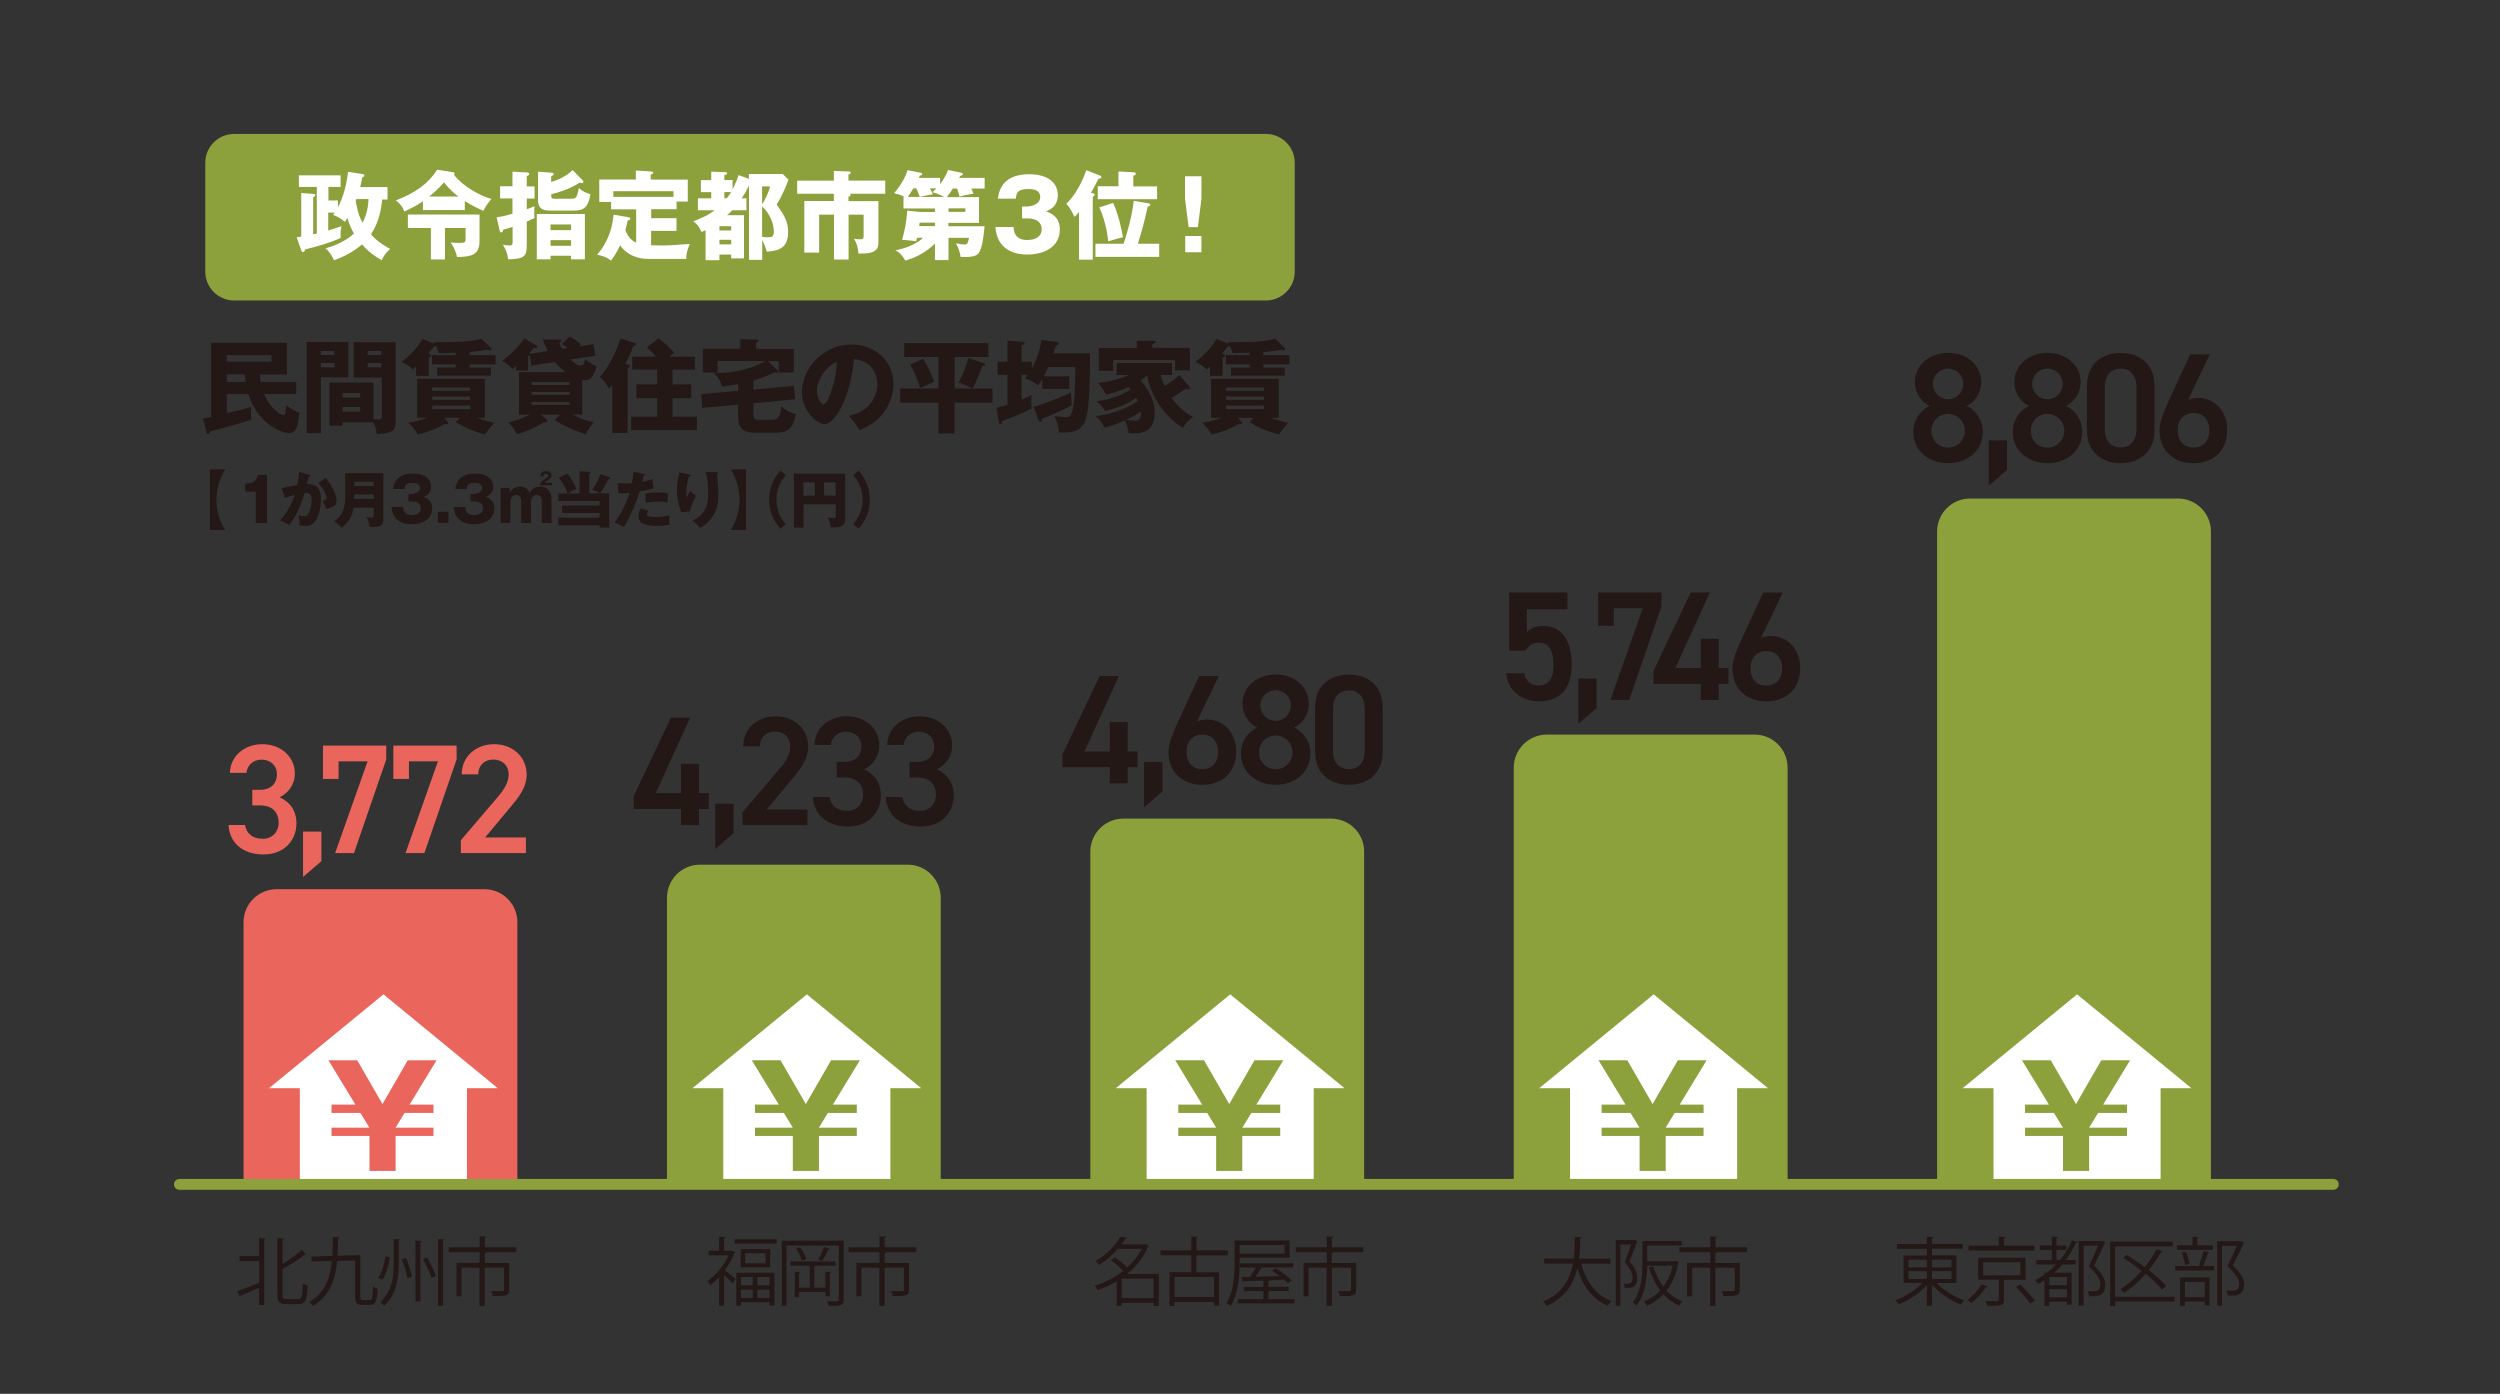 <?xml version="1.0" encoding="utf-8"?>
<!-- Generator: Adobe Illustrator 27.4.1, SVG Export Plug-In . SVG Version: 6.00 Build 0)  -->
<svg version="1.1" xmlns="http://www.w3.org/2000/svg" xmlns:xlink="http://www.w3.org/1999/xlink" x="0px" y="0px"
	 viewBox="0 0 2344.5 1307.1" style="enable-background:new 0 0 2344.5 1307.1;" xml:space="preserve">
<rect x="0" y="0" width="2344.5" height="1307.1" fill="#333333" stroke="none"/>
<style type="text/css">
	.st0{fill:none;}
	.st1{fill:#231815;}
	.st2{fill:#EA665D;}
	.st3{fill:#8CA03B;}
	.st4{fill:#FFFFFF;}
	.st5{fill:none;stroke:#8CA03B;stroke-width:10.14;stroke-linecap:round;stroke-linejoin:round;stroke-miterlimit:10;}
</style>
<g id="レイヤー_1">
	<rect class="st0" width="2344.5" height="1307.1"/>
</g>
<g id="デザイン">
	<g>
		<g>
			<path class="st1" d="M243.6,351.1c0.4,4.4,0.7,6.1,0.9,7.1h33.3v11.3h-30.2c5.8,13.9,15.7,19.8,18.2,19.8c0.6,0,1.2-0.3,1.5-1.1
				c0.5-1.5,1-4.7,1.3-8.2c2.6,2.2,8.4,6,12.1,7c-1.6,15.3-3.3,19.1-10.2,19.1c-7.1,0-29.6-9.8-37.5-36.5h-20.3v18
				c3.2-0.9,19.4-4.8,22.9-5.9c-0.1,1.6-0.3,5.6-0.3,6.2c0,1,0,1.5,0.3,5.7c-4.2,1.5-30.8,9.4-38.7,11c-0.2,1.1-0.4,2.2-2,2.2
				c-0.7,0-1-0.8-1.1-1.2l-3.5-13.2c1.5-0.2,3.1-0.5,7.7-1.4v-69.5H269v29.7H243.6z M212.7,333.1v6h41.9v-6H212.7z M212.7,351.1v7.1
				h17.8c-0.5-3.1-0.8-5.3-1-7.1H212.7z"/>
			<path class="st1" d="M326.7,320.7v33.2h-25.8v52.3h-13.3v-85.5H326.7z M313.6,333v-3.9h-12.8v3.9H313.6z M300.9,340.5v4h12.8v-4
				H300.9z M321.3,396v3.1h-12.4v-40.4h41.3v34.2c2.9,0.4,4.4,0.5,5.2,0.5c2.5,0,2.6-1,2.6-3.3v-36h-26.3v-33.2h39.3v74.1
				c0,9.6-3.3,11.2-17.6,12.1c-0.4-2.5-1-6.8-3.2-11H321.3z M337.8,372.8v-4.2h-16.5v4.2H337.8z M321.3,381.7v4.3h16.5v-4.3H321.3z
				 M357.5,333v-3.9h-12.7v3.9H357.5z M344.8,340.5v4h12.7v-4H344.8z"/>
			<path class="st1" d="M460.2,326c0.4,0.4,0.6,1,0.6,1.3c0,1-0.7,1.2-1.4,1.2c-0.5,0-2.1-0.4-2.5-0.4c-0.2,0-8.2,1.1-9,1.2
				c-3.3,0.5-6,0.7-7.5,0.9v2.9h24.4v8.6h-24.4v3h20v7.6H410v-7.6h17.3v-3h-22.2v-8.6h22.2v-2.3c-2.5,0.1-13.6,0.3-15.8,0.4
				c-0.6-2-1-3.2-2.5-6.7c-0.5,0.3-0.7,0.3-2.4,0.7c-1,1.4-2.2,3.1-4.9,6.3c2.4,1.2,2.7,1.3,2.7,2.1c0,0.9-0.8,1.1-2.3,1.5v17.4
				h-11.9v-8.9c-1,1-1.7,1.6-3,2.9c-1-0.9-5-4.8-10.6-7.2c7.3-5.3,14.5-12.6,19.6-21.4l11.7,4.6c-0.3-0.5-0.6-1-1-1.6
				c21.8,0,31.4,0,44.6-3.1L460.2,326z M431.4,391.8h-14.9l3.1,3.6c0.6,0.7,0.8,1,0.8,1.5c0,0.9-0.7,1-1.2,1c-0.7,0-1.5-0.1-2.3-0.2
				c-10.3,6.3-21.7,9-25.1,9.8c-1.9-3.6-5.7-8.1-8.9-11.2c3.9-0.5,9.3-1.3,18.2-4.5h-9.9v-36.5h63.5v36.5h-7.3
				c5.5,2.4,13.2,4,16.2,4.7c-2.8,2.9-8.2,10-8.9,11c-11.3-3.3-18.2-6.1-27.3-11.6L431.4,391.8z M440.8,366.5v-3.1h-35.5v3.1H440.8z
				 M405.4,371.9v3.1h35.5v-3.1H405.4z M405.4,380.4v3.3h35.5v-3.3H405.4z"/>
			<path class="st1" d="M513.6,329.2c-2.7-5.4-3.6-8.3-4.5-10.8h14.8c0.9,0,2.6,0,2.6,1c0,0.9-0.9,1.5-1.9,2.1
				c0.4,1.6,0.9,3.1,2.4,5.6l5.3-0.8c-1.2-1-2.4-1.8-5.2-3.7l7.1-7.1c6.5,3.8,8.5,5.5,10.6,7.5c-0.5,0.4-1.2,1.2-1.6,1.7l13.4-2
				l1.5,11l-23.1,3.4c0.9,0.9,6.1,5.8,9.5,5.8c3,0,3.5-2.7,4.3-6.2c3.1,2.8,6.3,4.9,10.7,6.8c-3.3,13-8.4,13-11.1,13
				c-1.1,0-1.8-0.1-2.4-0.2v32.5h-8.9c6.8,3.6,12.1,5.4,19.5,7.4c-1.6,2.1-4.9,6.2-7.3,11.1c-13.2-4.5-21.2-8.2-29.2-13.4l4.9-5.1
				h-17.7l5,4.4c0.3,0.3,1,1,1,1.6c0,1.3-1.4,1.4-3.5,1.3c-7.9,5.1-16.2,8.6-25.1,11.1c-2.4-4.9-3.6-6.3-7.9-11.1
				c3.1-0.7,11-2.4,20-7.3h-10.1V349h43.6c-4.2-3.1-7.3-6.5-10-9.5l-22,3.3l-1.5-9.6c-0.5,0.3-1,0.5-1.5,0.6v13.7h-11.4v-4.2
				c-1.2,1.1-2,1.7-3.1,2.6c-1-1-5.8-5.3-9.9-7.5c9.5-7,13.9-11.7,21-21l10.8,6.4c0.7,0.4,1.3,0.9,1.3,1.5c0,1-1.3,1-3.5,1
				c-1.5,1.9-2.4,3.1-4,4.9c0.5,0.2,0.9,0.4,1,0.6L513.6,329.2z M498.6,361h35.6v-2.7h-35.6V361z M534.1,367.6h-35.6v2.7h35.6V367.6
				z M534.1,377h-35.6v2.7h35.6V377z"/>
			<path class="st1" d="M588.6,341.8c0.9,0.2,2.1,0.5,2.1,1.7c0,1-0.8,1.2-2.1,1.5V406h-14.4v-45c-0.9,1.1-2.5,2.9-3.2,3.5
				c-1.6-3.5-4.3-7.6-8.6-11.1c6.7-6.9,14.4-20.1,19.6-36l12.6,4.1c1,0.4,1.9,0.7,1.9,1.4c0,1-1.4,1.4-2.8,1.9
				c-1.9,5.8-4.1,10.6-7.3,16.4L588.6,341.8z M651.7,334.5v12.1h-21v13.8h17.5v13h-17.5v17.4h22.9v12.6h-61.8v-12.6h24.5v-17.4
				h-19.5v-13h19.5v-13.8h-23.4v-12.1h22.3c-3.4-4-5-5.5-8.6-8.7l10.9-8.5c4.4,3,11,9.1,14.7,13.3c-1.7,1.4-2.7,2.2-4.5,3.8H651.7z"
				/>
			<path class="st1" d="M706.6,365.3l37.8-3.4l1.4,12.5l-39.3,3.8v8.4c0,5.7,0.7,7.1,5.6,7.1h12.5c7.1,0,7.6-7.2,8.1-12.9
				c3.1,3.1,6.8,5.9,13.6,7.5c-1.5,8.2-4,17.5-17.5,17.5h-20.6c-5.9,0-16-0.4-16-14.2v-12.2l-33.7,3.2l-0.8-13l34.5-3.1v-6.3
				c-5.1,1-8.7,1.6-15.2,2.3c-1.6-7.1-5.7-11-7.5-12.8c23.5,0.7,41.2-7,48.3-11.1h-44.8v10.7h-13.9v-22.2h35.1V318l14.9,0.5
				c1,0,2.3,0.1,2.3,1.1c0,1-0.9,1.3-2.3,1.8v5.8h35.3v22.2h-14.1v-10.7h-10l8.2,7.9c0.7,0.6,1.1,1.1,1.1,1.9c0,0.7-0.5,1.2-1.2,1.2
				c-0.7,0-1.1-0.2-2-0.6c-9,4.7-17.7,7.1-19.8,7.7V365.3z"/>
			<path class="st1" d="M796,389.9c20.7-3.8,26.8-19.8,26.8-29.7c0-7.7-4.1-21.9-22-23.4c-3,34.9-17.3,60.9-27.5,60.9
				c-7.4,0-21.3-12.6-21.3-30.2c0-20.5,18.7-44.4,46.7-44.4c20.9,0,39.1,14.2,39.1,37c0,4.4-0.4,16.6-11.2,29.5
				c-5.8,6.8-12.6,10.3-20.7,13.8C802.7,397.8,800.6,394.9,796,389.9z M766.1,366.3c0,7.3,4.1,12.9,6.1,12.9c2.3,0,4.1-4.3,5.1-6.8
				c4.1-9.4,7.2-20.4,7.3-32.8C773.7,343.7,766.1,357.7,766.1,366.3z"/>
			<path class="st1" d="M895.3,406.5h-15.2v-28.8h-35.9v-13.3h35.9v-29.6H848v-13h78.9v13h-31.6v29.6h16.3
				c-0.8-0.5-6.7-4.2-12.8-5.4c4.4-7.9,8.5-19,9.2-23.2l14.1,4.5c0.9,0.3,1.9,0.8,1.9,1.7s-1.1,1.2-2.7,1.2
				c-4.1,11.1-6.7,16.4-9.2,21.2h18.6v13.3h-35.6V406.5z M865.7,336.4c4.8,8.1,7.3,12.9,10.4,21.6c-3.7,1.6-9.5,4.3-13.2,5.8
				c-0.4-1.5-4-13.3-9.4-21.9L865.7,336.4z"/>
			<path class="st1" d="M944.9,319.5l14,1c1,0.1,1.9,0.3,1.9,1.2c0,1.4-1.7,1.9-2.7,2.2v15.3h9.5v6.6c5.7-10.4,7.8-19.1,9.1-26.9
				l14.2,1.8c0.6,0.1,2,0.3,2,1.3c0,1.5-2,2.1-2.8,2.3c-1,3.7-1.5,5.4-2.1,7.1h34.2c-0.1,3.1,0,17-0.1,19.8
				c-1.1,49.3-4.4,55.2-29.1,54.4c-0.1-2.9-0.4-7-3.9-15.5c2,0.4,8.5,1.1,10.7,1.1c3.1,0,4.7-0.8,6.4-8.4c0.7-3.1,2.2-12.5,2.2-38.5
				h-25.4c-2,4.6-3.1,6.8-4.1,8.6h23.9v11.8h-25.4v-9.3c-1.3,2.4-2.5,4.1-3.8,6c-3.5-2.8-7.9-5.2-12.5-6.7c1.4-1.6,1.8-2.2,2.7-3.2
				h-5.8v23.2c7.1-2.9,7.9-3.4,9.5-4.4c-0.2,1.5-0.4,3.1-0.4,5.6c0,2.3,0.2,4.8,0.4,7.2c-9,4.8-22.1,9.8-27.5,11.8
				c-0.4,2.2-0.7,3-1.7,3c-0.8,0-1.2-0.8-1.4-1.7l-2.5-13.8c2-0.4,4.5-1,10.4-2.9v-28h-9.2v-12.4h9.2V319.5z M969.3,381.5
				c8.5-2.1,28.6-10.2,35.1-13.4c0,2,0.5,9.8,0.6,11.9c-7.5,4.7-25.2,11.7-27.7,12.7c-0.2,1.6-0.4,2.8-1.9,2.8c-0.9,0-1.4-1-1.6-1.5
				L969.3,381.5z"/>
			<path class="st1" d="M1115.4,362.6c0.5,0.6,0.6,1.1,0.6,1.6c0,0.6-0.3,1-1,1c-0.9,0-1.8-0.4-2.6-0.8c-2.2,1.4-11.7,7.6-13.7,8.9
				c3.9,5.1,12.1,14.2,20.2,17.6c-4.9,3.8-6.4,5.1-9.7,10.4c-16.9-10.7-30.2-29.5-33.4-49.4c-2.3,2.3-4.2,3.5-6.1,5
				c2.6,2.7,13.2,14.8,13.2,30.2c0,15.1-8.4,19.4-20.2,19.4c-1.8,0-3.1-0.2-4.3-0.3c-0.2-3.7-2.7-10.5-3.3-11.9
				c-9.8,4.2-16,6-19.2,7c-1-2.8-4.2-7.7-8.4-11c21.7-2.7,35.2-11.2,39.5-14.2c-0.7-1.4-1-2.1-1.5-3c-11.1,8.2-24.7,11.2-29.1,12.3
				c-1.2-1.9-4.4-6.6-8.3-9c13.2-2,22.7-5.2,32.1-11.1c-1-1.2-1.3-1.6-1.9-2.3c-1.6,0.8-9.8,4.5-20.9,7.1c-3-5.1-3.4-5.9-7.5-11.3
				c9.6-0.3,19.1-3.3,29.2-7.2h-11.9v-11.2h51.9v11.2h-10.4c0.9,3.9,2.5,7.9,3.6,10.4c6.1-3.9,8-5.2,13.6-10.4L1115.4,362.6z
				 M1115.9,326.2v21.1h-13.8v-9.6H1044v10.1h-13.5v-21.5h35.6v-6.7h15.5c0.7,0,2.2,0,2.2,1c0,0.8-0.4,1-3.1,2.1v3.5H1115.9z
				 M1056.1,393.8c1.8,0.3,6.6,0.7,9.2,0.7c5.3,0,4.8-7.6,4.7-8.8C1068.1,387,1064,390,1056.1,393.8z"/>
			<path class="st1" d="M1204.6,326c0.4,0.4,0.6,1,0.6,1.3c0,1-0.7,1.2-1.4,1.2c-0.5,0-2.1-0.4-2.5-0.4c-0.2,0-8.2,1.1-9,1.2
				c-3.3,0.5-6,0.7-7.5,0.9v2.9h24.4v8.6h-24.4v3h20v7.6h-50.3v-7.6h17.3v-3h-22.2v-8.6h22.2v-2.3c-2.5,0.1-13.6,0.3-15.8,0.4
				c-0.6-2-1-3.2-2.5-6.7c-0.5,0.3-0.7,0.3-2.4,0.7c-1,1.4-2.2,3.1-4.9,6.3c2.4,1.2,2.7,1.3,2.7,2.1c0,0.9-0.8,1.1-2.3,1.5v17.4
				h-11.9v-8.9c-1,1-1.7,1.6-3,2.9c-1-0.9-5-4.8-10.6-7.2c7.3-5.3,14.5-12.6,19.6-21.4l11.7,4.6c-0.3-0.5-0.6-1-1-1.6
				c21.8,0,31.4,0,44.6-3.1L1204.6,326z M1175.8,391.8H1161l3.1,3.6c0.6,0.7,0.8,1,0.8,1.5c0,0.9-0.7,1-1.2,1
				c-0.7,0-1.5-0.1-2.3-0.2c-10.3,6.3-21.7,9-25.1,9.8c-1.9-3.6-5.7-8.1-8.9-11.2c3.9-0.5,9.3-1.3,18.2-4.5h-9.9v-36.5h63.5v36.5
				h-7.3c5.5,2.4,13.2,4,16.2,4.7c-2.8,2.9-8.2,10-8.9,11c-11.3-3.3-18.2-6.1-27.3-11.6L1175.8,391.8z M1185.3,366.5v-3.1h-35.5v3.1
				H1185.3z M1149.8,371.9v3.1h35.5v-3.1H1149.8z M1149.8,380.4v3.3h35.5v-3.3H1149.8z"/>
		</g>
		<g>
			<path class="st1" d="M196.8,497v-56.8h14.4c-0.7,1.1-8.2,12.3-8.2,28.4c0,16.1,7.4,27.3,8.2,28.4H196.8z"/>
			<path class="st1" d="M239.7,461.1h-9.8v-7.5c5.8-0.2,9.9-1.1,12.1-8.3h8.4v45.1h-10.6V461.1z"/>
			<path class="st1" d="M289.9,445.3c0.6,0.2,1.1,0.3,1.1,0.9c0,0.8-1.2,0.9-1.5,0.9c-0.9,3.9-1.2,5.4-1.6,6.9
				c4.9,0,13.1,0.2,13.1,14c0,9.4-3,17.5-5.7,21.2c-1,1.3-3.3,4-8.5,4c-1.8,0-4.3-0.2-6.1-0.6c0.1-0.6,0.2-1.1,0.2-2.1
				c0-0.9-0.1-3.3-0.9-7.7c1.3,0.7,2.8,1.3,5,1.3c1.5,0,2.5-0.2,3.4-1.1c1.9-1.7,3.8-8.1,3.8-15.2c0-5.9-4.1-5.5-6.6-5.4
				c-4.5,15.5-9.9,24.2-14.5,30.2c-2.4-1.8-6.1-3.7-8.4-4.5c6.1-7,10.8-15.1,13.6-24c-2.7,0.7-7.3,2-9.1,2.9l-3.1-9.2
				c2.3-0.5,12.5-2.6,14.6-2.9c1.2-5.5,1.5-9.7,1.8-12.5L289.9,445.3z M305.4,448.3c6.3,7,10.3,16.6,10.3,21.1c0,3-1,4.6-4.1,6.1
				c-0.5,0.2-2.8,1.3-5.7,1.8c-1.2-3.4-1.9-5-3.3-7.7c1.5-0.3,3.7-0.8,3.7-2.6c0-1.4-1.4-5.2-3-7.8c-1.5-2.6-3.7-5-4.9-6.3
				L305.4,448.3z"/>
			<path class="st1" d="M331.7,476.1c-2.1,11.6-8.1,16.4-11.3,18.9c-1.4-1.8-4.6-4.7-7.1-6c10.5-7,10.4-17.8,10.4-23.6v-21.7h35.8
				v42.4c0,6.2-1.5,8.6-12.9,8.2c-0.2-2.7-1.6-7.4-2.9-9.4c0.9,0.2,3.3,0.6,4.7,0.6c1.9,0,2.1-1.2,2.1-3.3v-6.2H331.7z M350.4,455.8
				v-4.1h-18.1v4.1H350.4z M350.4,467.8v-4.1h-18.1v4.1H350.4z"/>
			<path class="st1" d="M383,470.2v-7h2.9c1.1,0,7.9-0.6,7.9-5.6c0-4.7-5.1-4.7-6.8-4.7c-4.4,0-7.5,0.7-7.6,5.7h-10.7
				c1.3-10.8,8.8-14.5,18.7-14.5c10.7,0,16.8,4.9,16.8,12.2c0,6.9-4.7,8.8-7,9.7c2.6,1,8.1,3.1,8.1,10.8c0,10.2-9,14.9-19.3,14.9
				c-9.8,0-18-4.6-18.8-16.3h10.8c0.1,2.2,0.5,7.7,8.2,7.7c1.1,0,8.5-0.2,8.5-6.4c0-3.7-2.6-6.5-8.2-6.5H383z"/>
			<path class="st1" d="M420.6,480v10.4h-10.1V480H420.6z"/>
			<path class="st1" d="M441.3,470.2v-7h2.9c1.1,0,7.9-0.6,7.9-5.6c0-4.7-5.1-4.7-6.8-4.7c-4.4,0-7.5,0.7-7.6,5.7h-10.7
				c1.3-10.8,8.8-14.5,18.7-14.5c10.7,0,16.8,4.9,16.8,12.2c0,6.9-4.7,8.8-7,9.7c2.6,1,8.1,3.1,8.1,10.8c0,10.2-9,14.9-19.3,14.9
				c-9.8,0-18-4.6-18.8-16.3h10.8c0.1,2.2,0.5,7.7,8.2,7.7c1.1,0,8.5-0.2,8.5-6.4c0-3.7-2.6-6.5-8.2-6.5H441.3z"/>
			<path class="st1" d="M477.8,457.5l0.2,4.7c2.4-4.6,6.3-5.9,9.8-5.9c6.4,0,8.1,4.1,8.8,5.9c1.2-1.9,3.5-5.9,10-5.9
				c6.2,0,10.6,4.1,10.6,11.9v22.2h-9.2v-20.7c0-1.1-0.2-5.5-4.7-5.5c-4.6,0-5.3,4.6-5.3,6.5v19.8h-9.3v-20.9c0-3.9-1.9-5.4-4.6-5.4
				c-4.7,0-5.4,4.8-5.4,6.7v19.5h-9.2v-32.9H477.8z M517.5,455.2h-11.1c0.2-3,1.8-4.1,5.3-6.5c2.6-1.8,2.6-2.2,2.6-2.9
				c0-1.2-1.2-1.5-2.2-1.5c-2.2,0-2.5,1.6-2.5,2.6h-3c0-1.1,0.2-5.1,5.5-5.1c3.8,0,5.2,2.1,5.2,4c0,1.8-1.1,2.7-1.8,3.3
				c-0.6,0.6-4.2,3-4.9,3.6h6.9V455.2z"/>
			<path class="st1" d="M571.6,449.2c-0.4,0.2-0.9,0.3-1.3,0.4c-2.9,6.1-6.2,11.2-7.5,13.1h8.6v32.1h-9.1v-2.1h-38.7v-7.3h38.7V481
				h-35.2v-6.9h35.2v-4.3h-38.7v-7h8.8c-1.3-4.2-5.3-11.2-8.3-14.8l7.9-4c3.4,4,7.1,10.4,8.5,14.5c-2.6,1.1-4.9,2.2-7.9,4.3h10.9
				v-20.9l9.1,0.6c0.7,0.1,1.3,0.1,1.3,0.7s-0.5,0.8-1.3,1v18.5h10.4c-2.7-1.6-4.7-2.5-7.8-3.4c2.5-3.2,6.3-9.4,7.8-14.6l8.8,2.9
				c0.2,0.1,0.5,0.3,0.5,0.7C572.2,448.8,572,449.1,571.6,449.2z"/>
			<path class="st1" d="M603.9,444.5c0.5,0.1,1.1,0.3,1.1,0.9c0,0.7-0.8,0.7-1.3,0.7c-0.2,0.9-1.2,5-1.4,5.8c5.3-1,7.3-1.8,9.5-2.8
				l1,9c-1.8,0.6-5,1.5-12.9,2.7c-2.3,7.2-6.3,19.7-15,33.5c-2.4-1.5-4.5-2.5-8.6-4.3c4.8-6,10.8-17,14.1-27.7
				c-3.5,0.3-4.2,0.3-10.5,0.3l-0.7-9.4c1.7,0.1,3.7,0.2,6.6,0.2c2.6,0,4.3-0.1,6.8-0.2c0.8-4.3,1.2-8,1.5-10.8L603.9,444.5z
				 M608.2,479c-1.4,1.8-1.5,2.9-1.5,3.4c0,0.8,0.4,1.1,1,1.5c1.2,0.7,4.5,1,7.7,1c5.9,0,10.2-1.1,12.6-1.9
				c-0.2,1.1-0.4,2.3-0.4,4.5c0,2.1,0.2,3.6,0.3,4.7c-4,0.7-7.9,1-11.8,1c-7.5,0-17.4-1.1-17.4-9.2c0-2.2,0.5-4.1,2.2-7.5L608.2,479
				z M605.5,462.8c5.3-1,11.6-1,12.6-1c5,0,7.3,0.4,8.4,0.6c-0.3,4.2-0.4,5.1-0.5,9c-2.9-0.7-5.6-1-8.6-1c-3.4,0-8,0.5-12,1V462.8z"
				/>
			<path class="st1" d="M646,444.9c1,0.2,1.6,0.4,1.6,1c0,0.7-1,0.9-1.4,1c-1.7,4.7-2.5,9.6-2.5,14.6c0,2.5,0.2,3.7,0.5,5.1
				c0.5-0.9,0.6-1.4,1.3-3c0.9-2.1,1.4-2.8,1.8-3.3c2.5,2.3,2.9,2.7,5.7,4.7c-0.9,1.5-4.7,7.7-5.9,14.5l-8.2,1
				c-3.8-9.7-4.1-17.8-4.1-21.2c0-4.6,0.5-8.1,1.9-14.1c0.3-1.3,0.3-1.5,0.4-2.2L646,444.9z M672.1,442.8c0.6,0,1.3,0.1,1.3,0.8
				c0,0.6-0.5,0.7-0.9,0.9c0.1,2,0.8,10.7,0.9,12.5c0.2,2.1,0.3,4.5,0.3,6.7c0,7.2-0.6,21.9-17.2,31.5c-3.5-4.6-6.2-6-7.4-6.7
				c13.7-6.6,15-16.5,15-24.9c0-7-0.3-14.1-2.2-20.9L672.1,442.8z"/>
			<path class="st1" d="M699.7,440.2V497h-14.4c0.7-1.1,8.2-12.3,8.2-28.4c0-16.1-7.4-27.3-8.2-28.4H699.7z"/>
			<path class="st1" d="M736.9,445.7c-2.9,3.4-8.8,10.6-8.8,22.9c0,12.3,5.9,19.5,8.8,22.9l-5.1,4.4c-3.4-4.1-10.5-12.8-10.5-27.3
				c0-14.6,7.1-23.2,10.5-27.3L736.9,445.7z"/>
			<path class="st1" d="M753.5,473v21.8h-9v-50.6h48.1V487c0,5.4-3.3,7.7-11.2,7.7c-1.1,0-1.5-0.1-2.4-0.2c-0.5-5.5-2-8.1-2.8-9.4
				c1.3,0.3,3,0.8,5.4,0.8c2.2,0,2.2-0.6,2.2-2.6V473H753.5z M764.1,452.4h-10.7v12.4h10.7V452.4z M772.8,464.8h10.9v-12.4h-10.9
				V464.8z"/>
			<path class="st1" d="M805.2,441.3c3.4,4.1,10.5,12.8,10.5,27.3c0,14.6-7.1,23.2-10.5,27.3l-5-4.4c2.8-3.4,8.7-10.6,8.8-22.9
				c0-12.3-5.9-19.5-8.8-22.9L805.2,441.3z"/>
		</g>
		<g>
			<g>
				<path class="st1" d="M647.2,673l-32.3,70.8h23.7v-27.5h16.9v27.5h9.2v14.8h-9.2v15.2h-16.9v-15.2h-44.3v-12l34.9-73.6H647.2z"/>
				<path class="st1" d="M688,781.4l-17.2,14.8v-42.5H688V781.4z"/>
				<path class="st1" d="M757.2,773.8h-60.9v-12l34.6-40.6c6.6-7.6,10.2-14.2,10.2-21.2c0-9.2-6.9-13.9-14.3-13.9
					c-7.9,0-13.9,4.8-14.3,13.9H697c0-17.1,13.7-28.3,30.4-28.3c17.2,0,30.5,11.7,30.5,28.6c0,12.7-8.8,22.6-15.2,30.4l-23.8,28.5
					h38.3V773.8z"/>
				<path class="st1" d="M784.6,714.5h7c10.5,0,16.2-5.6,16.2-15c0-7.3-5.7-13.3-14.3-13.3c-8.2,0-13.6,5.4-14.3,12.4h-15.5
					c0.4-16.2,14.2-26.9,30.4-26.9c17.7,0,30.5,12.1,30.5,27.3c0,11-6.4,18.6-14.3,22.5c9.2,4.1,15.8,12,15.8,24.4
					c0,15.9-11.4,29.2-30.8,29.2c-20.5,0-32-11.7-32.9-27.6h15.5c1.2,7.3,6.3,12.9,16.7,12.9c8.8,0,14.8-6.4,14.8-14.9
					c0-10.2-6-16.4-17.7-16.4h-7V714.5z"/>
				<path class="st1" d="M852.9,714.5h7c10.5,0,16.2-5.6,16.2-15c0-7.3-5.7-13.3-14.3-13.3c-8.2,0-13.6,5.4-14.3,12.4H832
					c0.4-16.2,14.2-26.9,30.4-26.9c17.7,0,30.5,12.1,30.5,27.3c0,11-6.4,18.6-14.3,22.5c9.2,4.1,15.8,12,15.8,24.4
					c0,15.9-11.4,29.2-30.8,29.2c-20.5,0-32-11.7-32.9-27.6h15.5c1.2,7.3,6.3,12.9,16.7,12.9c8.8,0,14.8-6.4,14.8-14.9
					c0-10.2-6-16.4-17.7-16.4h-7V714.5z"/>
			</g>
		</g>
		<g>
			<g>
				<path class="st2" d="M236.5,740.7h7c10.5,0,16.2-5.6,16.2-15c0-7.3-5.7-13.3-14.3-13.3c-8.2,0-13.6,5.4-14.3,12.4h-15.5
					c0.4-16.2,14.2-26.9,30.4-26.9c17.7,0,30.5,12.1,30.5,27.3c0,11-6.4,18.6-14.3,22.5c9.2,4.1,15.8,12,15.8,24.4
					c0,15.9-11.4,29.2-30.8,29.2c-20.5,0-32-11.7-32.9-27.6h15.5c1.2,7.3,6.3,12.9,16.7,12.9c8.8,0,14.8-6.4,14.8-14.9
					c0-10.2-6-16.4-17.7-16.4h-7V740.7z"/>
				<path class="st2" d="M301.4,807.6l-17.2,14.8v-42.5h17.2V807.6z"/>
				<path class="st2" d="M302.9,730.5v-31.3h59.3v13L332,800h-17.7l30.4-86h-27.2v16.5H302.9z"/>
				<path class="st2" d="M368.9,730.5v-31.3h59.3v13L398,800h-17.7l30.4-86h-27.2v16.5H368.9z"/>
				<path class="st2" d="M493.1,800h-60.9v-12l34.6-40.6c6.6-7.6,10.2-14.2,10.2-21.2c0-9.2-6.9-13.9-14.3-13.9
					c-7.9,0-13.9,4.8-14.3,13.9H433c0-17.1,13.7-28.3,30.4-28.3c17.2,0,30.5,11.7,30.5,28.6c0,12.7-8.8,22.6-15.2,30.4l-23.8,28.5
					h38.3V800z"/>
			</g>
		</g>
		<g>
			<g>
				<path class="st1" d="M1049.3,633.9l-32.3,70.8h23.7v-27.5h16.9v27.5h9.2v14.8h-9.2v15.2h-16.9v-15.2h-44.3v-12l34.9-73.6H1049.3
					z"/>
				<path class="st1" d="M1090.1,742.3l-17.2,14.8v-42.5h17.2V742.3z"/>
				<path class="st1" d="M1122.5,676.7c2.9-1.5,6.4-1.9,9.6-1.9c15.8,0,27.2,12.7,27.2,29.8c0,20.3-13.6,31.4-31.7,31.4
					c-18,0-31.8-11-31.8-31.1c0-7.4,3.7-16.5,8.2-26.4l20.6-44.6h18.4L1122.5,676.7z M1127.6,721.3c9.2,0,14.8-6.4,14.8-16.2
					c0-9.6-5.6-16.2-14.8-16.2c-9.3,0-14.9,6.6-14.9,16.2C1112.7,714.9,1118.2,721.3,1127.6,721.3z"/>
				<path class="st1" d="M1178.9,682.4c-8-4.1-13.7-12.6-13.7-22.1c0-17.4,14.9-27.8,31.1-27.8c16.4,0,31.1,10.4,31.1,27.8
					c0,9.5-5.7,18-13.7,22.1c8.2,3.5,15.2,12.7,15.2,24.1c0,18.4-15.2,29.5-32.6,29.5c-17.4,0-32.6-11.1-32.6-29.5
					C1163.7,695.1,1171,685.9,1178.9,682.4z M1196.3,721.4c8.8,0,15.8-7.2,15.8-15.9c0-9.8-8.3-15.8-15.8-15.8
					c-7.7,0-15.6,6-15.6,15.8C1180.6,714.3,1187.2,721.4,1196.3,721.4z M1196.3,676c7.9,0,14.3-6.4,14.3-14.5
					c0-7.9-6.4-14.2-14.3-14.2c-8,0-14.3,6.3-14.3,14.2C1182,669.6,1188.2,676,1196.3,676z"/>
				<path class="st1" d="M1265,736c-16.8,0-31.7-9.9-31.7-30.8v-41.6c0-21.5,14.9-31,31.7-31c16.8,0,31.7,9.5,31.7,30.8v41.8
					C1296.7,726.1,1281.8,736,1265,736z M1265,647.4c-9.2,0-14.9,6.3-14.9,17.1v39.7c0,10.8,5.7,17.1,14.9,17.1
					c9.1,0,14.8-6.3,14.8-17.1v-39.7C1279.7,653.7,1274,647.4,1265,647.4z"/>
			</g>
		</g>
		<g>
			<g>
				<path class="st1" d="M1430.6,610.2h-15.3v-54.6h54.6v15.9h-38.1v21.3c3.1-3.1,7.7-5.8,15.5-5.8c16.8,0,26.6,13,26.6,36.4
					c0,22.1-10.5,34.3-30.7,34.3c-16.4,0-29.2-10.2-30.7-26.3h16.7c1.8,7.3,6.4,11.5,13.7,11.5c8.6,0,14-5.7,14-19
					c0-13.9-4.1-21.2-14-21.2C1436.9,602.8,1433.1,606,1430.6,610.2z"/>
				<path class="st1" d="M1497.3,664l-17.2,14.8v-42.5h17.2V664z"/>
				<path class="st1" d="M1498.8,586.9v-31.3h59.3v13l-30.2,87.8h-17.7l30.4-86h-27.2v16.5H1498.8z"/>
				<path class="st1" d="M1603.5,555.6l-32.3,70.8h23.7V599h16.9v27.5h9.2v14.8h-9.2v15.2h-16.9v-15.2h-44.3v-12l34.9-73.6H1603.5z"
					/>
				<path class="st1" d="M1651.4,598.4c2.9-1.5,6.4-1.9,9.6-1.9c15.8,0,27.2,12.7,27.2,29.8c0,20.3-13.6,31.4-31.7,31.4
					c-18,0-31.8-11-31.8-31.1c0-7.4,3.7-16.5,8.2-26.4l20.6-44.6h18.4L1651.4,598.4z M1656.5,643c9.2,0,14.8-6.4,14.8-16.2
					c0-9.6-5.6-16.2-14.8-16.2c-9.3,0-14.9,6.6-14.9,16.2C1641.6,636.5,1647.1,643,1656.5,643z"/>
			</g>
		</g>
		<g>
			<g>
				<path class="st1" d="M1809.5,380.8c-8-4.1-13.7-12.6-13.7-22.1c0-17.4,14.9-27.8,31.1-27.8c16.4,0,31.1,10.4,31.1,27.8
					c0,9.5-5.7,18-13.7,22.1c8.2,3.5,15.2,12.7,15.2,24.1c0,18.4-15.2,29.5-32.6,29.5s-32.6-11.1-32.6-29.5
					C1794.3,393.5,1801.6,384.3,1809.5,380.8z M1826.9,419.8c8.8,0,15.8-7.2,15.8-15.9c0-9.8-8.3-15.8-15.8-15.8
					c-7.7,0-15.6,6-15.6,15.8C1811.3,412.6,1817.8,419.8,1826.9,419.8z M1826.9,374.4c7.9,0,14.3-6.4,14.3-14.5
					c0-7.9-6.4-14.2-14.3-14.2c-8,0-14.3,6.3-14.3,14.2C1812.6,367.9,1818.9,374.4,1826.9,374.4z"/>
				<path class="st1" d="M1882.2,440.7l-17.2,14.8v-42.5h17.2V440.7z"/>
				<path class="st1" d="M1902.7,380.8c-8-4.1-13.7-12.6-13.7-22.1c0-17.4,14.9-27.8,31.1-27.8c16.4,0,31.1,10.4,31.1,27.8
					c0,9.5-5.7,18-13.7,22.1c8.2,3.5,15.2,12.7,15.2,24.1c0,18.4-15.2,29.5-32.6,29.5s-32.6-11.1-32.6-29.5
					C1887.5,393.5,1894.8,384.3,1902.7,380.8z M1920.1,419.8c8.8,0,15.8-7.2,15.8-15.9c0-9.8-8.3-15.8-15.8-15.8
					c-7.7,0-15.6,6-15.6,15.8C1904.4,412.6,1911,419.8,1920.1,419.8z M1920.1,374.4c7.9,0,14.3-6.4,14.3-14.5
					c0-7.9-6.4-14.2-14.3-14.2c-8,0-14.3,6.3-14.3,14.2C1905.7,367.9,1912,374.4,1920.1,374.4z"/>
				<path class="st1" d="M1988.8,434.4c-16.8,0-31.7-9.9-31.7-30.8V362c0-21.5,14.9-31,31.7-31c16.8,0,31.7,9.5,31.7,30.8v41.8
					C2020.5,424.5,2005.6,434.4,1988.8,434.4z M1988.8,345.7c-9.2,0-14.9,6.3-14.9,17.1v39.7c0,10.8,5.7,17.1,14.9,17.1
					c9.1,0,14.8-6.3,14.8-17.1v-39.7C2003.5,352,1997.8,345.7,1988.8,345.7z"/>
				<path class="st1" d="M2051.9,375.1c2.9-1.5,6.4-1.9,9.6-1.9c15.8,0,27.2,12.7,27.2,29.8c0,20.3-13.6,31.4-31.7,31.4
					c-18,0-31.8-11-31.8-31.1c0-7.4,3.7-16.5,8.2-26.4l20.6-44.6h18.4L2051.9,375.1z M2057.1,419.7c9.2,0,14.8-6.4,14.8-16.2
					c0-9.6-5.6-16.2-14.8-16.2c-9.3,0-14.9,6.6-14.9,16.2C2042.2,413.2,2047.7,419.7,2057.1,419.7z"/>
			</g>
		</g>
		<g>
			<path class="st3" d="M1847.6,467.5h194.9c17.1,0,30.9,13.9,30.9,30.9v612.3h-256.8V498.4C1816.7,481.3,1830.5,467.5,1847.6,467.5
				z"/>
		</g>
		<g>
			<path class="st3" d="M1450.6,688.9h194.9c17.1,0,30.9,13.9,30.9,30.9v390.9h-256.8V719.9C1419.6,702.8,1433.5,688.9,1450.6,688.9
				z"/>
		</g>
		<g>
			<path class="st3" d="M1053.5,767.7h194.9c17.1,0,30.9,13.9,30.9,30.9v312.1h-256.8V798.6C1022.6,781.5,1036.4,767.7,1053.5,767.7
				z"/>
		</g>
		<g>
			<path class="st2" d="M259.4,833.9h194.9c17.1,0,30.9,13.9,30.9,30.9v245.9H228.4V864.9C228.4,847.8,242.3,833.9,259.4,833.9z"/>
		</g>
		<g>
			<g>
				<path class="st3" d="M656.4,810.9h194.9c17.1,0,30.9,13.9,30.9,30.9v268.9H625.5V841.9C625.5,824.8,639.3,810.9,656.4,810.9z"/>
			</g>
			<g>
				<g>
					<g>
						<path class="st4" d="M863.9,1020.5H649.4l107.3-88L863.9,1020.5z"/>
					</g>
					<rect x="678.3" y="1008.6" class="st4" width="156.7" height="102.2"/>
				</g>
				<g>
					<path class="st3" d="M743.5,1065.3h-35.5v-7.8h35.5l-8.4-13.8h-27.1v-7.8h22.4L705,994.3h27l23.7,41.1l23.7-41.1h27l-25.3,41.6
						h22.4v7.8h-27.1l-8.4,13.8h35.5v7.8H768v32.8h-24.5V1065.3z"/>
				</g>
			</g>
		</g>
		<g>
			<g>
				<g>
					<g>
						<path class="st4" d="M466.8,1020.5H252.3l107.3-88L466.8,1020.5z"/>
					</g>
					<rect x="281.2" y="1008.6" class="st4" width="156.7" height="102.2"/>
				</g>
				<g>
					<path class="st2" d="M346.4,1065.3h-35.5v-7.8h35.5l-8.4-13.8h-27.1v-7.8h22.4L308,994.3h27l23.7,41.1l23.7-41.1h27l-25.3,41.6
						h22.4v7.8h-27.1l-8.4,13.8h35.5v7.8h-35.5v32.8h-24.5V1065.3z"/>
				</g>
			</g>
		</g>
		<g>
			<g>
				<g>
					<g>
						<path class="st4" d="M1260.9,1020.5h-214.5l107.3-88L1260.9,1020.5z"/>
					</g>
					<rect x="1075.3" y="1008.6" class="st4" width="156.7" height="102.2"/>
				</g>
				<g>
					<path class="st3" d="M1140.5,1065.3H1105v-7.8h35.5l-8.4-13.8H1105v-7.8h22.4l-25.3-41.6h27l23.7,41.1l23.7-41.1h27l-25.3,41.6
						h22.4v7.8h-27.1l-8.4,13.8h35.5v7.8H1165v32.8h-24.5V1065.3z"/>
				</g>
			</g>
		</g>
		<g>
			<g>
				<g>
					<g>
						<path class="st4" d="M1658,1020.5h-214.5l107.3-88L1658,1020.5z"/>
					</g>
					<rect x="1472.4" y="1008.6" class="st4" width="156.7" height="102.2"/>
				</g>
				<g>
					<path class="st3" d="M1537.6,1065.3H1502v-7.8h35.5l-8.4-13.8H1502v-7.8h22.4l-25.3-41.6h27l23.7,41.1l23.7-41.1h27l-25.3,41.6
						h22.4v7.8h-27.1l-8.4,13.8h35.5v7.8h-35.5v32.8h-24.5V1065.3z"/>
				</g>
			</g>
		</g>
		<g>
			<g>
				<g>
					<g>
						<path class="st4" d="M2055.1,1020.5h-214.5l107.3-88L2055.1,1020.5z"/>
					</g>
					<rect x="1869.5" y="1008.6" class="st4" width="156.7" height="102.2"/>
				</g>
				<g>
					<path class="st3" d="M1934.6,1065.3h-35.5v-7.8h35.5l-8.4-13.8h-27.1v-7.8h22.4l-25.3-41.6h27l23.7,41.1l23.7-41.1h27
						l-25.3,41.6h22.4v7.8h-27.1l-8.4,13.8h35.5v7.8h-35.5v32.8h-24.5V1065.3z"/>
				</g>
			</g>
		</g>
		<g>
			<g>
				<path class="st1" d="M686.5,1172.8l3.1,1.8c-0.2,0.3-0.5,0.6-0.9,0.6c-2.2,5.6-5.4,11.2-9,16.1c2.9,2.2,8.5,6.8,10.1,8.1
					l-2.7,4.2c-1.6-1.9-5.2-5.2-8.1-7.8v28.7h-4.6v-26.8c-2.7,2.9-5.6,5.6-8.4,7.7c-0.5-1.3-1.7-3.3-2.5-4.1
					c7.5-5.2,15.5-14.4,19.8-24h-18.7v-4.3h9.8v-13.2l5.9,0.3c-0.1,0.5-0.4,0.8-1.3,1v11.9h6.7L686.5,1172.8z M688.9,1162.2h39.5
					v4.1h-39.5V1162.2z M690.5,1224.6v-31h35.8v30.7h-4.6v-3.1h-26.8v3.3H690.5z M694.6,1171.4h27.7v17.1h-27.7V1171.4z
					 M705.9,1197.7h-11v7.7h11V1197.7z M694.9,1217.2h11v-7.8h-11V1217.2z M717.9,1184.7v-9.4h-19.1v9.4H717.9z M721.7,1205.4v-7.7
					h-11.4v7.7H721.7z M710.3,1217.2h11.4v-7.8h-11.4V1217.2z"/>
				<path class="st1" d="M791.2,1163.6v55.1c0,5.9-3.1,6.1-14.1,5.9c-0.2-1.2-0.9-3.1-1.6-4.3c1.8,0.1,3.6,0.1,5.1,0.1
					c2.1,0,3.7,0,4.3-0.1c1.3,0,1.7-0.3,1.7-1.7V1168h-49v56.5h-4.5v-61H791.2z M778.3,1215.6h-4.2v-4h-24.7v4.9h-4.1v-23.8l5.4,0.3
					c-0.1,0.5-0.4,0.8-1.3,0.9v13.6h10V1187h-18.3v-4h42.4v4h-18.5c-0.1,0.3-0.6,0.5-1.3,0.6v19.9h10.3v-14.8l5.5,0.3
					c-0.1,0.5-0.4,0.8-1.3,1V1215.6z M752,1182.3c-0.7-3.1-2.9-7.8-5.4-11.2l3.8-1.4c2.6,3.3,4.9,7.9,5.6,11.2L752,1182.3z
					 M778.3,1171.2c-0.2,0.4-0.7,0.6-1.4,0.6c-1.5,3.1-4,7.8-6,10.8c-0.8-0.3-2.7-1.1-3.6-1.4c2-3.2,4.3-8.4,5.6-11.9L778.3,1171.2z
					"/>
				<path class="st1" d="M859.3,1169.7v4.6H830v0.1h1c-0.1,0.5-0.5,0.8-1.4,1v9h22.9v25.2c0,5.5-2.2,5.9-15.3,5.9
					c-0.2-1.4-1-3.3-1.7-4.7c5,0.1,9.3,0.1,10.6,0.1c1.3-0.1,1.6-0.4,1.6-1.4v-20.6h-18.1v35.8h-4.9v-35.8h-16.9v26.8h-4.7v-31.4
					h21.7v-10h-29v-4.6h29v-10.2l6.3,0.3c-0.1,0.6-0.5,0.9-1.5,1v8.9H859.3z"/>
			</g>
		</g>
		<g>
			<g>
				<path class="st1" d="M243,1178v-16.9l6.2,0.4c-0.1,0.5-0.5,0.8-1.4,1v61.4H243v-16.2c-6.5,2.8-12.9,5.5-17.2,7.2
					c0,0.6-0.3,1-0.8,1.2l-2.5-5.3c5.2-1.7,12.9-4.7,20.6-7.8v-20.4h-18.5v-4.6H243z M264.9,1213.9c0,3.6,0.7,4.4,3.8,4.4h11
					c3.4,0,3.9-3.1,4.4-14.8c1.2,1,3.1,1.9,4.5,2.2c-0.6,12.8-1.9,17.3-8.6,17.3h-11.7c-6.3,0-8.2-2-8.2-9.1v-52.7l6.3,0.4
					c-0.1,0.5-0.5,0.8-1.5,1v22.7c6.8-4.1,13.8-9,18.1-13.2l4,4.4c-0.2,0.2-0.5,0.3-0.8,0.3c-0.2,0-0.4,0-0.6-0.1
					c-5,4.3-13.2,9.1-20.7,13.4V1213.9z"/>
				<path class="st1" d="M338,1216.2c0,2.6,0.4,3,2.4,3h6.6c2.1,0,2.5-2.2,2.7-12.8c1.1,0.9,3.1,1.9,4.4,2.2
					c-0.5,11.6-1.6,15.1-6.8,15.1h-7.6c-5.1,0-6.6-1.6-6.6-7.5V1182l-16.9,0.4c-1.5,16.6-6.5,32.8-22.8,42.2
					c-0.8-1.2-2.3-2.7-3.6-3.5c15.2-8.3,19.9-23,21.5-38.6l-19.1,0.5l-0.2-4.7l19.7-0.5c0.4-6,0.3-12.1,0.4-17.9l6.6,0.3
					c-0.1,0.6-0.6,1-1.7,1.2c-0.1,5.2-0.1,10.7-0.4,16.2l17.6-0.4l0.7-0.5l3.3,0.8l-0.3,1.2V1216.2z"/>
				<path class="st1" d="M354.7,1198.3c3.7-5.1,5.8-13.4,6.9-20.1l4,1.1c-1.3,6.8-3.3,15.6-6.9,20.8L354.7,1198.3z M369.3,1162
					l6,0.3c-0.1,0.5-0.4,0.8-1.4,1v20.2c0,14.4-1.3,29.6-13.7,41.1c-0.7-1.1-2.4-2.8-3.4-3.5c11.3-10.7,12.5-24.6,12.5-37.6V1162z
					 M382.1,1198.9c-0.6-4.6-2.9-12.1-5.4-17.8l4-1.4c2.5,5.7,4.9,13,5.6,17.5L382.1,1198.9z M389.6,1163.4l6,0.4
					c-0.1,0.5-0.5,0.8-1.4,1v55.7h-4.6V1163.4z M404.6,1198.5c-1.3-4.6-4.6-12.1-7.9-17.6l3.7-1.7c3.3,5.5,6.9,12.8,8.2,17.3
					L404.6,1198.5z M410.8,1162l6.1,0.3c-0.1,0.6-0.5,0.8-1.4,1v61.2h-4.7V1162z"/>
				<path class="st1" d="M484.2,1169.7v4.6H455v0.1h1c-0.1,0.5-0.5,0.8-1.4,1v9h22.9v25.2c0,5.5-2.2,5.9-15.3,5.9
					c-0.2-1.4-1-3.3-1.7-4.7c5,0.1,9.3,0.1,10.6,0.1c1.3-0.1,1.6-0.4,1.6-1.4v-20.6h-18.1v35.8h-4.9v-35.8h-16.9v26.8h-4.7v-31.4
					h21.7v-10h-29v-4.6h29v-10.2l6.3,0.3c-0.1,0.6-0.5,0.9-1.5,1v8.9H484.2z"/>
			</g>
		</g>
		<g>
			<g>
				<path class="st1" d="M1086.7,1194.8v29.9h-4.8v-2.9h-30v2.8h-4.6v-23c-5.9,3.6-11.9,6.3-18,8.2c-0.5-1.2-1.7-3.2-2.6-4.1
					c9-2.6,18.4-7.4,26.6-13.9c-2.8-3.1-7.3-7-11.3-9.8l3.5-2.9c4,2.6,8.6,6.4,11.5,9.6c5.6-5,10.3-10.9,13.6-17.5h-22.2
					c-4.7,5.3-10.6,10.7-17.9,15.1c-0.7-1.1-2.2-2.8-3.3-3.6c11.4-6.5,19.5-15.6,23.6-23.1l6.3,1c-0.1,0.6-0.6,0.9-1.5,0.9
					c-1,1.7-2.3,3.6-3.7,5.4h21.5l0.8-0.3l3.4,1.8c-0.2,0.3-0.6,0.5-0.9,0.6c-4.2,10.2-11.3,18.9-19.7,25.7H1086.7z M1051.9,1217.4
					h30v-18.3h-30V1217.4z"/>
				<path class="st1" d="M1151.3,1177.3H1122v15.8h21.3v31.3h-4.8v-3.5h-37.1v3.8h-4.6V1193h20.4v-15.8h-28.9v-4.6h28.9v-13l6.3,0.4
					c-0.1,0.5-0.4,0.8-1.4,1v11.6h29.3V1177.3z M1138.5,1216.3v-18.8h-37.1v18.8H1138.5z"/>
				<path class="st1" d="M1162.5,1179.5v3.6c0,12.1-1,29.6-8.2,41.5c-0.9-0.8-2.9-2-4.1-2.4c7-11.5,7.7-27.6,7.7-39.1v-19.7h51.5
					v16.1H1162.5z M1189.3,1218.3h24.8v4h-53.4v-4h24.1v-7.5h-18.3v-3.9h18.3v-6c-6.9,0.3-13.2,0.5-18.1,0.6c-0.1,0.5-0.6,0.8-1,0.9
					l-1.6-4.9l8.2-0.1c1.8-2.5,3.8-5.8,5.4-8.7h-14.9v-4h50v4h-29.8c-1.5,2.5-3.6,5.8-5.6,8.6c7-0.2,14.8-0.3,22.7-0.6
					c-2.4-1.8-5-3.6-7.3-5.1l3.5-2.3c5.4,3.2,11.9,8,15.1,11.6l-3.8,2.6c-0.9-1-2-2.2-3.4-3.5l-13.4,0.6c-0.2,0.3-0.6,0.4-1.3,0.5
					v5.7h19v3.9h-19V1218.3z M1204.6,1167.5h-42.1v8.1h42.1V1167.5z"/>
				<path class="st1" d="M1278.5,1169.7v4.6h-29.2v0.1h1c-0.1,0.5-0.5,0.8-1.4,1v9h22.9v25.2c0,5.5-2.2,5.9-15.3,5.9
					c-0.2-1.4-1-3.3-1.7-4.7c5,0.1,9.3,0.1,10.6,0.1c1.3-0.1,1.6-0.4,1.6-1.4v-20.6H1249v35.8h-4.9v-35.8h-16.9v26.8h-4.7v-31.4
					h21.7v-10h-29v-4.6h29v-10.2l6.3,0.3c-0.1,0.6-0.5,0.9-1.5,1v8.9H1278.5z"/>
			</g>
		</g>
		<g>
			<g>
				<path class="st1" d="M1510.2,1185.1h-27.3c4.5,16.7,13.5,29.5,28.4,35c-1.2,1-2.7,3-3.5,4.4c-14.6-6-23.4-18.3-28.6-35.1
					c-3.2,13.8-10.8,27.5-28.8,35.2c-0.7-1.3-2.2-2.9-3.3-4c18.4-7.5,25.3-21.4,28-35.5h-26.9v-4.8h27.7c0.9-7.2,0.8-14.4,0.9-20.4
					l6.6,0.3c-0.1,0.6-0.6,1-1.5,1.2c-0.1,5.5-0.1,12.1-1,18.9h29.4V1185.1z"/>
				<path class="st1" d="M1532.6,1162.6l3,1.8c-0.1,0.2-0.3,0.5-0.6,0.6c-1.8,5.3-4.5,12.3-6.9,18.1c5.4,5.7,7.3,10.6,7.3,15.1
					c0,10-6.1,9.8-11.6,9.6c-0.1-1.2-0.6-3-1.2-4.1c1,0.1,2.1,0.2,3,0.2c2.7,0,5.4,0,5.4-5.9c-0.1-3.9-2-8.6-7.3-14.2
					c2.2-5.3,4.4-11.8,5.9-16.7h-10v57.5h-4.3v-61.8h16.4L1532.6,1162.6z M1544.8,1182.8h25.9l0.8-0.2c0.3,0.1,0.7,0.3,2.9,1
					c-0.1,0.3-0.3,0.6-0.5,0.8c-2,10.8-5.9,19.4-11,26c4.2,4.4,9.2,7.9,14.9,10.1c-1.1,0.9-2.4,2.6-3.2,3.9
					c-5.6-2.5-10.5-6.1-14.7-10.6c-4.4,4.7-9.6,8.2-15.4,10.7c-0.6-1.2-1.8-3-2.8-3.9c5.6-2.2,10.9-5.6,15.3-10.4
					c-4.6-6-8.1-13.4-10.5-21.7l4-1c2.1,7.2,5.2,13.7,9.4,19.2c3.9-5.3,7-11.9,8.8-19.7h-23.9c-0.3,11.7-2,26.9-10,37.4
					c-0.7-0.8-2.5-2.4-3.6-2.9c8.4-10.8,9.1-26.1,9.1-37.4v-20.3h36.7v4.3h-32.3V1182.8z"/>
				<path class="st1" d="M1638.3,1169.7v4.6h-29.2v0.1h1c-0.1,0.5-0.5,0.8-1.4,1v9h22.9v25.2c0,5.5-2.2,5.9-15.3,5.9
					c-0.2-1.4-1-3.3-1.7-4.7c5,0.1,9.3,0.1,10.6,0.1c1.3-0.1,1.6-0.4,1.6-1.4v-20.6h-18.1v35.8h-4.9v-35.8h-16.9v26.8h-4.7v-31.4
					h21.7v-10h-29v-4.6h29v-10.2l6.3,0.3c-0.1,0.6-0.5,0.9-1.5,1v8.9H1638.3z"/>
			</g>
		</g>
		<g>
			<g>
				<path class="st1" d="M1834.9,1203.2H1816c6.5,6.8,16.9,13.2,26.1,16.3c-1.1,1-2.5,2.8-3.3,4c-9.4-3.7-20.1-10.9-27-18.8v19.8
					h-4.8V1205c-6.8,7.7-17.3,14.6-26.4,18.3c-0.8-1.2-2.2-3-3.3-3.9c9-3.2,19.2-9.5,25.7-16.3h-17.8v-25.7h21.8v-6.3h-28v-4.5h28
					v-6.8l6.2,0.3c-0.1,0.5-0.4,0.8-1.4,1v5.4h28.8v4.5h-28.8v6.3h23V1203.2z M1789.8,1181.3v7.2h17.2v-7.2H1789.8z M1789.8,1192.1
					v7.3h17.2v-7.3H1789.8z M1830.1,1181.3h-18.3v7.2h18.3V1181.3z M1830.1,1199.4v-7.3h-18.3v7.3H1830.1z"/>
				<path class="st1" d="M1864,1206.4c-0.3,0.6-0.9,0.7-1.5,0.6c-2.9,4.7-8.4,10.9-13.6,14.9c-0.9-0.9-2.7-2.2-3.8-2.8
					c5.2-3.8,10.5-9.6,13.1-14.6L1864,1206.4z M1908.1,1168.2v4.5h-62v-4.5h28.3v-8.5l6.3,0.3c-0.1,0.6-0.4,0.9-1.4,1v7.2H1908.1z
					 M1899.6,1200.2h-20.3v18.8c0,5.6-2.4,5.6-15.6,5.6c-0.3-1.3-1-3.1-1.7-4.5c3,0.1,5.7,0.1,7.8,0.1c4.3,0,4.6,0,4.6-1.4v-18.7
					h-19.3v-20.6h44.5V1200.2z M1859.8,1183.7v12.3h34.9v-12.3H1859.8z M1903.7,1222.3c-2.6-4-8.4-10.8-13.2-15.6l4.2-2
					c4.7,4.6,10.7,11.1,13.6,15.2L1903.7,1222.3z"/>
				<path class="st1" d="M1928.7,1181.6h3.3c4.4-5.5,8.2-11.7,11.1-18.5l5.3,1.8c-0.2,0.5-0.8,0.8-1.7,0.7c-2.6,5.7-5.7,11.1-9.3,16
					h9.1v4.2H1934c-2.3,2.8-4.8,5.4-7.5,7.7h16.3v30h-4.5v-2.8h-16.6v4h-4.4v-24.1c-1.9,1.3-3.8,2.4-5.9,3.5
					c-0.6-0.9-1.9-2.6-2.7-3.6c3-1.5,5.9-3.3,8.6-5.2v-1.8h2.5c2.9-2.3,5.8-4.9,8.4-7.7h-18.5v-4.2h14.4v-9.4h-11.2v-4.2h11.2v-8.2
					l5.8,0.3c-0.1,0.5-0.4,0.8-1.3,1v6.9h9.1v4.2h-9.1V1181.6z M1938.4,1205.2v-7.7h-16.6v7.7H1938.4z M1921.8,1216.7h16.6v-7.7
					h-16.6V1216.7z M1949.2,1163.8h21.1c0.8-0.2,0.8-0.2,1-0.2c0.3,0.2,0.7,0.5,3.1,1.5c-0.1,0.3-0.3,0.6-0.6,0.7
					c-2.6,6-6.2,13.6-9.9,21.1c7.3,7.2,10.4,12.5,10.4,17.6c0,11.1-7.3,11.1-11.9,11.1c-1.1,0-2.2,0-3.2-0.1
					c-0.1-1.3-0.7-3.3-1.6-4.7c1.9,0.1,3.8,0.2,5.3,0.2c3.1,0,6.8,0,6.8-6.7c0-4.6-3.3-9.6-10.7-16.7c3.3-7,6.3-13.7,8.6-19.5h-13.6
					v56.3h-4.6V1163.8z"/>
				<path class="st1" d="M2039.2,1216v4.5h-55.6v4.3h-4.7v-60.4h58.8v4.5h-54.1v47.2H2039.2z M1994.4,1176.9
					c5.5,3.3,11.4,7.3,17,11.4c4.3-5.3,8.1-11,11.2-16.9c3.2,1.4,4.5,1.9,5.6,2.4c-0.2,0.5-0.9,0.7-1.7,0.6
					c-3.3,5.9-7.1,11.5-11.4,16.7c6.6,5.2,12.5,10.4,16.3,14.8l-3.7,3.5c-3.6-4.4-9.1-9.6-15.5-14.8c-6.1,7-13,13-20,17.8
					c-0.9-0.9-2.6-2.4-3.8-3.2c7-4.5,13.9-10.5,20.1-17.5c-5.6-4.3-11.6-8.5-17.3-11.9L1994.4,1176.9z"/>
				<path class="st1" d="M2062.1,1186.6c1.6-3.6,3.5-9.5,4.5-13.5l5.4,1.5c-0.1,0.4-0.6,0.6-1.5,0.7c-1,3.4-2.8,8.4-4.4,11.9h10.4
					v4.3h-36.7v-4.3h24.5L2062.1,1186.6z M2075.3,1167.9v4.2h-33.7v-4.2h14.5v-8.2l5.9,0.3c-0.1,0.5-0.5,0.8-1.4,1v6.8H2075.3z
					 M2044.5,1224.6v-26.5h27.6v26.1h-4.5v-3.6H2049v4H2044.5z M2049.9,1173.9c1.6,3.6,2.9,8.3,3.3,11.4l-4.1,1
					c-0.3-3.1-1.6-7.9-3.1-11.5L2049.9,1173.9z M2067.6,1202.3H2049v14.2h18.6V1202.3z M2101.5,1163.8l3.1,1.5
					c-0.1,0.3-0.3,0.6-0.6,0.7c-2.6,5.9-6.3,13.5-10.2,20.8c7.5,7,10.7,12.3,10.7,17.3c0,10.9-7.6,10.9-12.1,10.9
					c-1,0-2.2,0-3.2-0.1c-0.1-1.3-0.7-3.3-1.6-4.6c1.5,0.1,3,0.2,4.3,0.2c4.7,0,8-0.2,8-6.6c0-4.5-3.4-9.4-11-16.4
					c3.4-6.9,6.4-13.5,8.8-19.1h-13.9v56.1h-4.5V1164h21.4L2101.5,1163.8z"/>
			</g>
		</g>
		<line class="st5" x1="168.2" y1="1110.7" x2="2188.2" y2="1110.7"/>
	</g>
	<g>
		<path class="st3" d="M1214.2,254.8c0,14.9-12.2,27-27,27H219.5c-14.9,0-27-12.2-27-27V152.6c0-14.9,12.2-27,27-27h967.7
			c14.9,0,27,12.2,27,27V254.8z"/>
	</g>
	<g>
		<g>
			<path class="st4" d="M358.4,186.7c-0.6,7.5-2.4,20.8-10.5,33.1c6.6,7.6,15.1,12.1,18,13.6c-3.8,3.4-5.9,6.2-7.9,10.6
				c-6.2-3.5-12.3-7.6-18.5-14.8c-10.4,9.1-22.3,13.4-26.3,14.9c-1.4-3.4-4.2-8.3-8-11.1c9.8-3,19.3-7.1,26.7-14
				c-2.7-4.8-4.4-8.6-6.1-14.7c-0.7,1.2-1.9,3.2-2.3,3.7c-4.6-3.5-6.5-4.7-11.1-6.5c0.7-1,1.1-1.5,1.4-2.1h-6v16.7
				c3.8-1.1,6.7-2,12.4-4c-0.8,4.8-0.9,5.8-0.7,11c-10.7,5-22.2,7.9-33.6,10.9c-0.2,1.4-0.3,2.4-1.7,2.4c-1,0-1.4-0.9-1.7-1.5
				l-4.3-12.4c1.5-0.2,2.4-0.4,4.3-0.6v-40.9l11.8,0.9c0.5,0,1.4,0.1,1.4,1.1c0,0.4-0.2,0.6-0.5,0.9c-0.4,0.4-1,0.9-1.5,1.3v34.6
				c0.7-0.2,2.7-0.6,3.4-0.8v-43.7h-16.8v-10.9h39.1v10.9H308v12.7h8.9v6.5c5.4-10.3,8.1-21.8,9.5-33.3l14.1,2.1
				c0.5,0.1,1.2,0.5,1.2,1.2c0,1-0.7,1.4-2,2c-0.4,2.3-0.9,4.7-1.9,8.9h25.6v11.7H358.4z M334.2,186.7c-0.2,0.5-0.5,1.2-0.6,1.6
				c2.1,12.5,4.5,17.1,6.4,20.5c4.4-8.3,5.3-16.2,5.6-22.1H334.2z"/>
			<path class="st4" d="M435.9,197h-39.3v-8.2c-6.8,4.6-12.4,7.3-17.4,9.5c-1.7-4.5-3.6-6.8-8-10.4c17.8-6.7,30.3-15.4,38.7-28.7
				l14.5,2.2c1,0.2,1.9,0.3,1.9,1.3c0,0.5-0.4,1.1-0.5,1.4c9.7,12,25.4,19.7,35.1,22.5c-2,2.2-4.7,5.3-7.6,11.1
				c-5.4-2.4-11-5-17.4-9.1V197z M417.3,243.3h-13.2v-29.5h-21.6v-12.6h67.2v24.5c0,13.5-7.2,15-21.1,15.4c-0.8-3.7-2.4-8.7-6-13.8
				c1.3,0.2,3.7,0.5,7.4,0.5c5.7,0,6.6-0.4,6.6-3.7v-10.3h-19.3V243.3z M429.9,184.3c-8.2-6.1-12.4-11.9-13.5-13.3
				c-4.5,5-7.2,7.8-13.8,13.3H429.9z"/>
			<path class="st4" d="M480.8,161l13.2,0.7c0.9,0.1,2.3,0.2,2.3,1.4c0,1.4-1.4,1.7-2.3,1.9v9.8h7.3v11.4H494v10
				c3.2-1.1,5.3-2,7.3-2.8c-0.2,1.2-0.3,2.3-0.3,5.4c0,3.1,0.1,4.1,0.3,5.6c-3.3,1.6-5.1,2.4-7.3,3.4v21.1c0,10.9-1.2,14-17.4,14.3
				c-1.1-6.2-1.6-7.9-5-13.7c1.4,0.3,4.2,0.7,6.2,0.7c2.9,0,2.9-1.1,2.9-3.2v-14.3c-2.5,1-5.2,1.7-8.8,2.7c-0.3,1.2-0.5,2.6-1.9,2.6
				c-0.8,0-1.1-0.7-1.4-1.7l-2.9-12.5c2.6-0.4,6.7-0.9,14.9-3.4v-14.3h-11.6v-11.4h11.6V161z M516.3,239.8v3.4h-12.9v-42.5h45.1
				v42.5h-13v-3.4H516.3z M546.2,168.9c0.5,0.5,0.9,0.9,0.9,1.5c0,1-0.8,1.4-1.4,1.4c-0.8,0-1.4-0.4-2.1-0.6
				c-9.5,6.6-23,10.1-26.7,11c0,4,0.5,4.2,4,4.2h14.8c5,0,5.3-1.5,7.2-10c3.2,2.8,5.9,4.3,10.8,5.7c-1.9,11.8-5.6,15.4-15.7,15.4
				h-22.5c-3.1,0-10.9,0-10.9-9.5v-27l13,1c0.7,0.1,1.6,0.1,1.6,1.2c0,1.2-1.5,1.8-2.3,2.1v5.3c5.7-1.5,15.1-5.7,20.1-11.1
				L546.2,168.9z M535.5,215.8v-5.3h-19.2v5.3H535.5z M535.5,230.5v-5.3h-19.2v5.3H535.5z"/>
			<path class="st4" d="M610.6,204.6h23.8v11.9h-23.8v13.5c2.3,0.1,4.9,0.2,8.4,0.2c8.5,0,10-0.1,27.9-1.5c-3.2,7.5-3.4,11-3.3,14.1
				h-35.4c-16.6,0-24.1-9.1-26.7-12.7c-3.4,7.6-7,12.2-8.5,14.3c-4.7-3.4-5.7-3.8-13-5.6c3.4-3.9,13.4-15.5,15.4-37.5l13.9,2.4
				c0.8,0.2,1.8,0.4,1.8,1.4c0,0.9-0.5,1.1-2.5,1.8c-0.5,2.3-0.9,4.5-2.1,8.9c1.6,3.9,3.7,8.8,10.1,11.8v-31.3h-23.5v-6.9H562v-21
				h34.3v-8.5l13.9,0.9c1.3,0.1,2.4,0.2,2.4,1.1c0,0.7-0.5,1.1-2.4,2v4.5H645V189h-10.5v7.2h-23.8V204.6z M631.6,184.6v-5.3h-56.4
				v5.3H631.6z"/>
			<path class="st4" d="M702.3,174.1c-2.6,5.5-3.3,6.6-6.7,11.9h4.4v11.2h-13.3c-2,2.1-4,3.9-4.8,4.6h15.8v40.5h-12v-3.6h-11v5.3
				h-13v-28.1c-1.9,0.9-2.3,1.1-3.8,1.6c-2.6-5.3-3.9-7.1-7.7-9.9c11.1-4.3,15.9-7.3,20-10.4h-15.7v-11.2h12.5v-5.8h-9.7v-11.3h9.7
				V161l12.7,0.4c1,0,2.2,0.1,2.2,1.2c0,1.1-1.3,1.4-2.6,1.6v4.6h7.7v8.8c1-1.9,2.7-5.2,5.7-13.4l9.6,3.6v-4.6h31.8l5.3,5.3
				c-1.4,4.3-6.6,16.8-11.1,23.3c8.1,10.9,10.8,17.3,10.8,25.7c0,14.9-8.5,17.8-20,18.5c-0.6-2.2-1.9-6.5-4.3-10.9v18.6h-12.4V174.1
				z M685.7,216.1v-4h-11v4H685.7z M685.7,229.2v-4.3h-11v4.3H685.7z M679.3,180.1v5.8h2.3c2.5-3.2,3.5-4.9,4.1-5.8H679.3z
				 M714.7,174.8v16.7c2.2-3,5.8-10,7.5-16.7H714.7z M714.7,222.1c2.2,0.4,4.3,0.4,5.3,0.4c3.7,0,5.7-0.6,5.7-5.2
				c0-7.2-3.3-16.6-11-23.7V222.1z"/>
			<path class="st4" d="M795.9,188.6h27.9v37.2c0,3.8,0,7.1-3.2,9.3c-3.4,2.4-7.7,2.7-15.5,2.7c-0.7-6.5-1.5-9.2-4.2-13.9
				c3.3,0.5,4.3,0.5,5.6,0.5c2.9,0,3.4-0.6,3.4-3.3v-19.8h-14.1v42.1h-13.7v-42.1h-13.9v35.6h-13.9v-48.4h27.7v-6.8h-34.4v-12.3
				h34.4v-9.1l14.4,0.5c0.5,0,1.4,0.3,1.4,1.1c0,1-1.2,1.5-2.1,1.7v5.8h34.5v12.3h-33.5c0.5,0.2,1.1,0.5,1.1,1.1
				c0,1-1.3,1.4-2.1,1.7V188.6z"/>
			<path class="st4" d="M860,222.9c-0.2,0.9-0.6,2.6-0.8,3.4c-4.5-0.7-7.3-1-13.2-1.4c2.8-10.1,4.1-17.3,4.8-27.4l12.3,1.3h13.7
				v-3.3h-29.5v-10.8h1c-4.3-2.2-7.5-3-9.8-3.5c7.4-8.8,10.9-16.1,12.6-21.6l12.3,2.4c0.5,0.1,1.4,0.3,1.4,1.2
				c0,1.2-1.1,1.4-2.2,1.5c-0.4,0.9-0.6,1.5-0.9,2.1h19.9v6c4.8-6.4,6.5-10.8,7.5-13.4l12,2.5c0.9,0.2,1.9,0.5,1.9,1.4
				c0,1-1.5,1.4-2.6,1.8c-0.4,0.7-0.5,1-0.9,1.7h23.9v10H911c1,2.4,1.4,3.4,1.9,4.9c-6.6,0.8-10.4,1.9-13.1,2.8
				c-0.9-4.1-1.4-5.4-2.2-7.7h-4c-2.3,3.5-3.6,5.6-5.7,8.1h30.2v24.1h-28.7v3.2h33.9c-0.4,5.3-1.8,20.5-5.5,25.2
				c-1.4,1.7-3.8,4.2-17,3.5c-0.6-4.8-2.2-8.9-4.3-12.7c4.8,0.9,7.2,1.1,8.2,1.1c2.4,0,3.1-1.3,4-6.2h-19.2v20.8h-12.7v-15.5
				c-8.1,7.9-16.8,12.8-27.8,16c-4-7-7.4-8.7-9.4-9.6c6-1.3,17.4-3.9,26.2-11.8H860z M872,176.6c0.5,0.7,2.5,4.7,2.9,5.6
				c-3.8,0.5-11,2.2-12.4,2.4c-1.1-3.4-2.7-6.8-3.3-8h-2.6c-2.1,3.4-3.4,5.4-5.3,8.1h34.1c-0.8-0.5-5.2-2.9-10.9-4.5
				c1.3-1.1,2.3-2,3.6-3.5H872z M876.8,208.8h-14.3c-0.1,0.9-0.4,2.6-0.5,3.2h14.8V208.8z M889.5,198.7h15.8v-3.3h-15.8V198.7z"/>
			<path class="st4" d="M958.5,204.7v-11h4.5c1.7,0,12.5-1,12.5-8.9c0-7.5-8.1-7.5-10.8-7.5c-7,0-11.9,1.1-12,9h-16.9
				c2-17,13.9-22.9,29.6-22.9c16.9,0,26.6,7.8,26.6,19.4c0,11-7.5,13.9-11,15.4c4.2,1.5,12.9,4.9,12.9,17
				c0,16.1-14.3,23.5-30.6,23.5c-15.6,0-28.5-7.2-29.8-25.8h17c0.2,3.4,0.8,12.2,13,12.2c1.7,0,13.4-0.3,13.4-10.1
				c0-5.8-4.1-10.2-13-10.2H958.5z"/>
			<path class="st4" d="M1025.5,181.4c0.6,0.2,1.1,0.4,1.1,1c0,0.7-0.7,1.4-1.8,2.3v58.8h-12.9v-44.8c-2.1,2.6-3,3.5-4.2,4.7
				c-4.1-8.5-6.2-10.7-7.8-12.3c11.9-11,18.2-29.5,18.8-31.5l13.1,5.1c0.5,0.2,1.1,0.5,1.1,1.3c0,1.2-1,1.4-2.8,1.7
				c-3.5,7-5.3,10.3-7,13.1L1025.5,181.4z M1087.1,228.6v12.3h-59.8v-12.3h26.4c3.5-10.4,7.6-25,9.6-40.3l13.9,2.4
				c1,0.2,1.5,0.6,1.5,1.3c0,0.9-0.5,1.2-2.4,1.8c-3.3,15.7-7.4,29-9.2,34.8H1087.1z M1085.1,174.7v12.1h-55.6v-12.1h19.4v-13.9
				l14.8,0.8c0.7,0,1.4,0.5,1.4,1.2c0,1.1-0.5,1.6-2.3,2v10H1085.1z M1043.9,190.3c4.5,9.6,7.8,23.5,9.2,32.2
				c-2.9,0.6-5.1,1.2-13.8,3.8c-0.4-3.5-1.7-17-8.3-31.8L1043.9,190.3z"/>
			<path class="st4" d="M1126.7,165.3v21.1l-3.3,26.6h-8.7l-3.4-26.6v-21.1H1126.7z M1111.5,221.3h15.2v15.3h-15.2V221.3z"/>
		</g>
	</g>
</g>
</svg>
